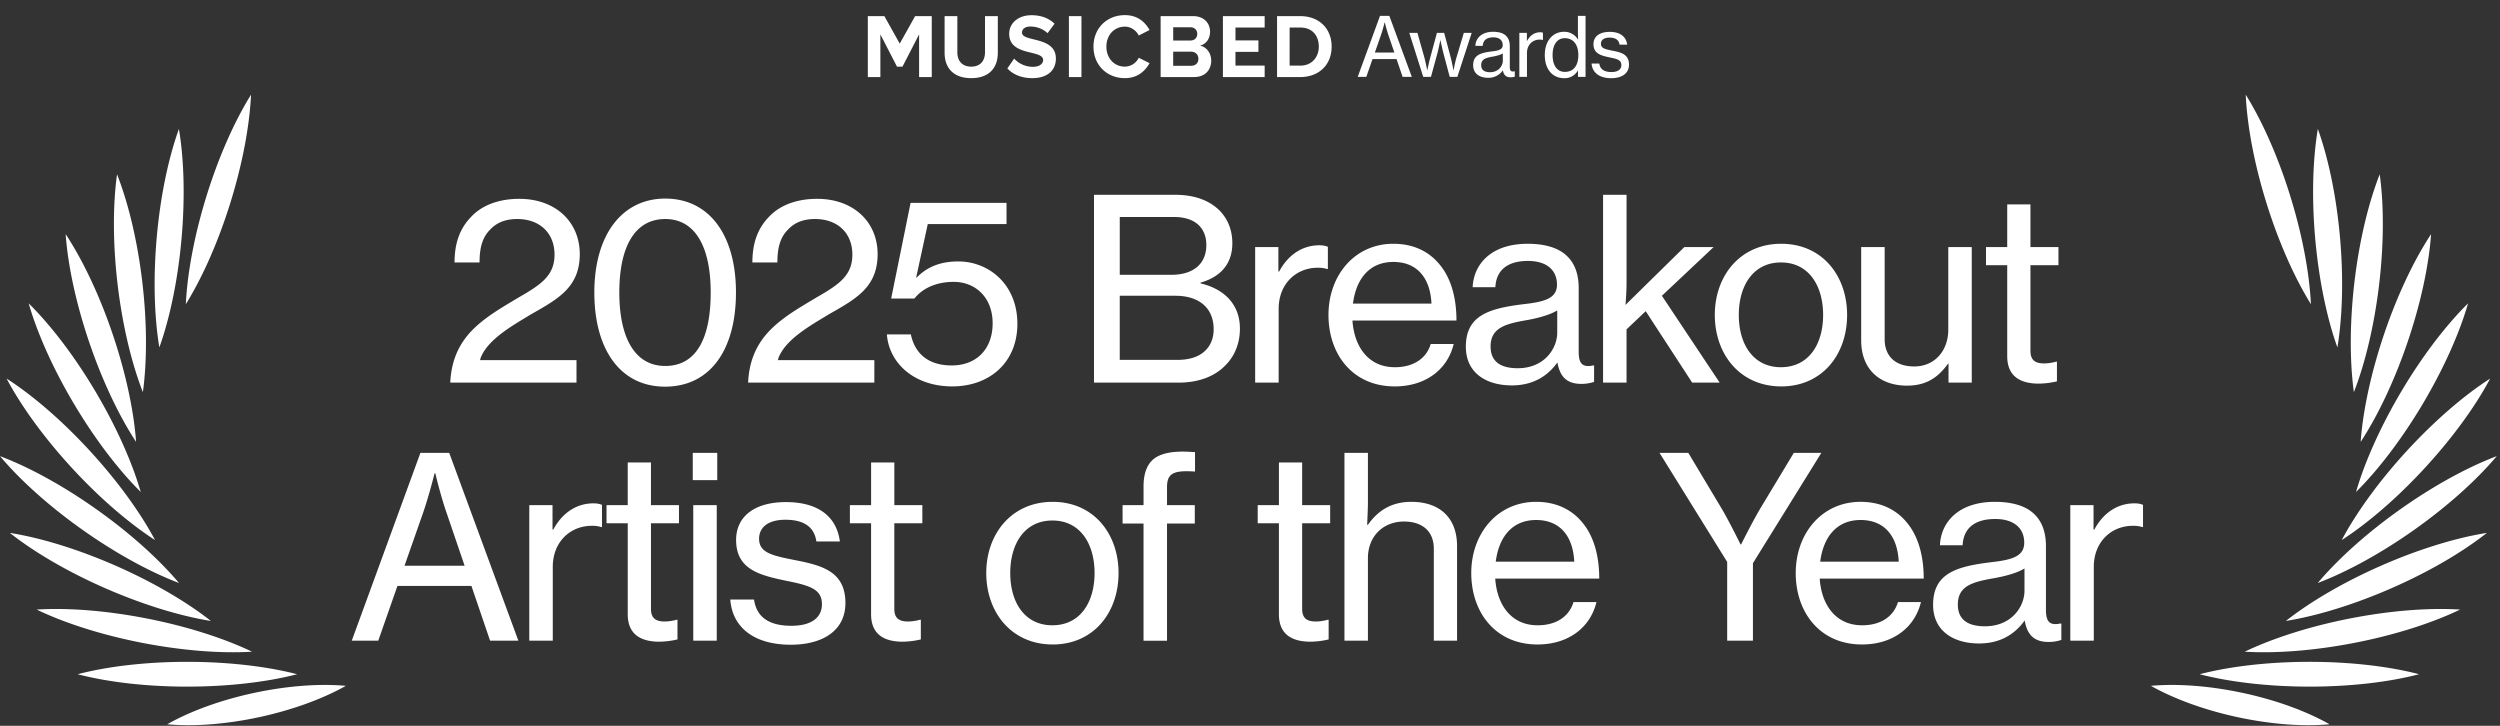 <svg xmlns="http://www.w3.org/2000/svg" width="155" height="45" fill="none" viewBox="0 0 155 45">
  <rect x="0" y="0" width="155" height="45" fill="#333333" stroke="none"/>
  <path fill="#fff" d="M84.178 4.767 85.56.984h.579l1.393 3.783h-.57l-.376-1.104h-1.49l-.385 1.104h-.534Zm1.433-2.568-.37 1.058h1.21l-.362-1.058a9.398 9.398 0 0 1-.229-.803h-.015s-.112.453-.234.803Zm2.629 2.568-.864-2.73h.504l.427 1.515c.086.31.178.798.178.798h.01s.091-.458.183-.788l.412-1.525h.447l.407 1.525c.076.29.172.793.172.793h.01s.077-.468.179-.803l.452-1.515h.488l-.89 2.73h-.472l-.402-1.505a31.42 31.42 0 0 1-.173-.763h-.01s-.102.504-.168.763l-.411 1.505h-.478Zm4.02.056c-.519 0-.925-.255-.925-.778 0-.636.467-.773 1.174-.86.401-.045.66-.111.66-.39 0-.296-.208-.479-.584-.479-.432 0-.64.204-.656.529h-.457c.02-.463.37-.874 1.108-.874.26 0 .488.045.66.147.23.137.367.376.367.742v1.276c0 .219.05.336.29.285h.02v.33a.802.802 0 0 1-.254.041c-.29 0-.432-.137-.483-.427h-.005a1.07 1.07 0 0 1-.915.458Zm.117-.346c.544 0 .798-.402.798-.717v-.447c-.138.086-.376.152-.6.193-.447.076-.742.157-.742.534 0 .35.27.437.544.437Zm2.29-2.44v.493h.015c.168-.315.448-.529.808-.529.077 0 .123.01.173.03v.448h-.015a.574.574 0 0 0-.193-.025c-.422 0-.783.315-.783.828v1.485H94.2v-2.73h.468Zm2.315 2.811c-.737 0-1.205-.56-1.205-1.439 0-.9.519-1.438 1.195-1.438a.98.98 0 0 1 .864.483h.01a6.959 6.959 0 0 1-.015-.504V.984h.473v3.783h-.468v-.392h-.01a.935.935 0 0 1-.844.473Zm.035-.391c.585 0 .84-.443.84-1.043 0-.615-.29-1.047-.84-1.047-.503 0-.757.447-.757 1.047 0 .6.254 1.043.757 1.043Zm2.881.391c-.752 0-1.179-.356-1.22-.91h.478c.056.397.361.529.753.529.432 0 .615-.188.615-.432 0-.3-.229-.377-.712-.473-.534-.112-1.017-.224-1.017-.824 0-.467.366-.762 1.002-.762.686 0 1.027.32 1.088.793h-.473c-.041-.28-.234-.437-.625-.437-.372 0-.53.172-.53.38 0 .285.265.341.728.433.544.107 1.012.229 1.012.864 0 .554-.458.839-1.099.839Z"/>
  <path fill="#fff" fill-rule="evenodd" d="m56.737 1-.953 1.704L54.831 1h-1.026v3.777h.778V2.132l1.031 2h.34l1.03-2v2.645h.785V1h-1.032Zm4.333 2.242c0 .527-.29.89-.855.89s-.86-.363-.86-.89V1h-.79v2.27c0 .93.537 1.575 1.65 1.575s1.65-.64 1.65-1.58V1h-.795v2.242Zm2.816-1.597c.373 0 .767.13 1.063.413l.434-.588c-.362-.346-.845-.527-1.426-.527-.86 0-1.387.52-1.387 1.15 0 1.42 2.105.962 2.105 1.63 0 .216-.208.42-.636.42a1.58 1.58 0 0 1-1.162-.51l-.422.611c.34.357.844.6 1.546.6.987 0 1.464-.52 1.464-1.211 0-1.41-2.1-1.008-2.1-1.609 0-.226.186-.379.52-.379Zm2.386 3.132h.778V1h-.778v3.777Zm3.47-3.126c.379 0 .707.244.861.55l.669-.34c-.258-.47-.724-.923-1.53-.923-1.097 0-1.946.792-1.946 1.953s.85 1.954 1.946 1.954c.806 0 1.267-.459 1.53-.929l-.669-.334a.978.978 0 0 1-.86.55c-.664 0-1.147-.527-1.147-1.24 0-.714.483-1.24 1.146-1.24ZM73.83 4.08h-1.092v-.878h1.091c.307 0 .472.204.472.442 0 .272-.176.436-.472.436Zm-1.092-2.39h1.064c.263 0 .428.176.428.414s-.165.408-.428.408h-1.064V1.69Zm1.656 1.139c.346-.074.63-.39.63-.867 0-.504-.356-.962-1.052-.962h-2.013v3.777h2.073c.697 0 1.064-.453 1.064-1.02 0-.475-.313-.866-.702-.928Zm1.427 1.948h2.588v-.708h-1.81v-.855h1.424v-.708H76.6v-.798h1.809V1h-2.588v3.777Zm4.799-.708h-.663V1.707h.663c.752 0 1.146.516 1.146 1.184 0 .64-.422 1.178-1.146 1.178Zm0-3.07h-1.442v3.778h1.442c1.146 0 1.941-.748 1.941-1.886S81.766 1 80.621 1Z" clip-rule="evenodd"/>
  <path fill="#fff" d="M18.422 41.802c-3.944-1.02-9.662-1.028-13.608 0 3.944 1.029 9.66 1.021 13.608 0Zm-2.795-1.397c-3.676-1.758-9.285-2.864-13.356-2.612 3.673 1.766 9.285 2.857 13.356 2.612Zm-2.552-1.907C9.872 35.981 4.638 33.68.61 33.04c3.2 2.524 8.439 4.811 12.465 5.46ZM11.1 36.147C8.473 33.034 3.814 29.723 0 28.28c2.622 3.12 7.29 6.42 11.1 7.867Zm-1.486-2.661C7.697 29.892 3.835 25.678.408 23.47c1.91 3.598 5.783 7.802 9.206 10.016Zm-.888-2.983c-1.135-3.911-4.049-8.829-6.948-11.695 1.13 3.913 4.055 8.823 6.948 11.695Zm-.288-3.105c-.298-4.061-2.125-9.476-4.367-12.881.292 4.063 2.133 9.473 4.367 12.881Zm.421-3.082c.55-4.037-.115-9.712-1.602-13.508-.557 4.035.123 9.71 1.602 13.508Zm1.021-2.774c1.369-3.837 1.886-9.528 1.213-13.547-1.377 3.833-1.88 9.526-1.213 13.547Zm1.642-2.683c2.147-3.462 3.852-8.916 4.042-12.988-2.154 3.458-3.845 8.917-4.042 12.988Zm9.921 23.663c-3.425-.307-8.08.686-11.075 2.383 3.425.314 8.078-.693 11.075-2.383Zm6.474-18.799c.062-1.346.516-2.301 1.19-3.068.845-.94 2.003-1.581 3.067-2.223 1.393-.798 2.207-1.361 2.207-2.645 0-1.315-.892-2.207-2.316-2.207-.752 0-1.3.235-1.707.689-.438.454-.626 1.064-.626 2.003h-1.55c0-1.252.36-2.144 1.034-2.833.688-.736 1.753-1.111 2.974-1.111 2.285 0 3.756 1.456 3.756 3.428 0 2.066-1.361 2.786-3.036 3.74-1.158.705-2.677 1.55-3.115 2.708l-.031.126h5.979v1.393h-7.826Zm13.314.25c-2.755 0-4.382-2.285-4.382-5.838 0-3.6 1.737-5.823 4.398-5.823 2.676 0 4.383 2.192 4.383 5.823 0 3.553-1.597 5.838-4.399 5.838Zm.016-1.283c1.94 0 2.817-1.738 2.817-4.555 0-2.77-.923-4.555-2.817-4.555-1.91 0-2.849 1.753-2.849 4.555 0 2.77.94 4.555 2.849 4.555Zm5.136 1.033c.062-1.346.516-2.301 1.19-3.068.844-.94 2.003-1.581 3.067-2.223 1.393-.798 2.207-1.361 2.207-2.645 0-1.315-.892-2.207-2.317-2.207-.75 0-1.299.235-1.706.689-.438.454-.626 1.064-.626 2.003h-1.55c0-1.252.36-2.144 1.034-2.833.688-.736 1.753-1.111 2.974-1.111 2.285 0 3.756 1.456 3.756 3.428 0 2.066-1.362 2.786-3.036 3.74-1.159.705-2.677 1.55-3.115 2.708l-.032.126h5.98v1.393h-7.826Zm12.657.234c-2.348 0-3.913-1.424-4.054-3.224h1.487c.235 1.127 1.017 1.925 2.535 1.925 1.55 0 2.536-1.033 2.536-2.614 0-1.612-1.08-2.567-2.41-2.567-1.237 0-2.02.501-2.442 1.034h-1.44l1.205-5.933h5.948v1.315h-4.883l-.72 3.318h.03c.627-.641 1.44-1.001 2.584-1.001 1.878 0 3.662 1.408 3.662 3.866 0 2.395-1.722 3.881-4.038 3.881Zm8.788-.234V12.077h5.009c1.205 0 2.128.33 2.786.986.485.501.782 1.174.782 2.02 0 1.268-.72 2.081-1.972 2.441v.047c1.425.329 2.442 1.268 2.442 2.802 0 .924-.329 1.706-.892 2.27-.658.688-1.66 1.08-2.912 1.08h-5.243Zm1.596-6.684h3.194c1.361 0 2.175-.673 2.175-1.847 0-1.095-.735-1.737-1.988-1.737h-3.38v3.584Zm0 5.275h3.554c.798 0 1.377-.204 1.753-.58.328-.312.516-.766.516-1.314 0-1.393-.986-2.082-2.363-2.082h-3.46v3.976Zm9.836-6.997v1.519h.047c.517-.97 1.378-1.628 2.49-1.628.234 0 .375.031.531.094v1.377h-.047a1.767 1.767 0 0 0-.594-.078c-1.3 0-2.41.97-2.41 2.551v4.57H77.82v-8.405h1.44Zm7.206 8.64c-2.582 0-4.1-1.972-4.1-4.43 0-2.44 1.612-4.413 4.022-4.413 1.252 0 2.223.485 2.88 1.3.689.829 1.033 2.034 1.033 3.458h-6.449c.11 1.644 1.002 2.896 2.63 2.896 1.158 0 1.957-.548 2.223-1.44h1.424c-.376 1.565-1.722 2.63-3.663 2.63Zm-.078-7.716c-1.518 0-2.316 1.096-2.504 2.582h4.868c-.079-1.612-.908-2.582-2.364-2.582Zm7.343 7.654c-1.596 0-2.848-.783-2.848-2.395 0-1.956 1.44-2.38 3.615-2.645 1.237-.141 2.035-.345 2.035-1.205 0-.908-.642-1.472-1.8-1.472-1.33 0-1.972.626-2.02 1.628h-1.408c.063-1.424 1.143-2.692 3.412-2.692.799 0 1.503.14 2.035.454.705.423 1.127 1.158 1.127 2.285v3.929c0 .673.157 1.033.892.876h.063v1.018a2.47 2.47 0 0 1-.783.125c-.892 0-1.33-.423-1.487-1.315h-.015c-.533.736-1.393 1.409-2.818 1.409Zm.36-1.064c1.675 0 2.458-1.237 2.458-2.207v-1.378c-.423.266-1.159.47-1.847.595-1.378.235-2.285.485-2.285 1.643 0 1.08.83 1.346 1.674 1.346Zm10.824.892-2.88-4.43-1.189 1.127v3.303H99.39V12.077h1.456v5.526c0 .297-.032.892-.063 1.299l3.647-3.585h1.816l-3.209 3.021 3.584 5.385h-1.706Zm5.521.234c-2.536 0-4.117-1.972-4.117-4.43 0-2.44 1.581-4.413 4.117-4.413s4.085 1.972 4.085 4.414c0 2.457-1.549 4.43-4.085 4.43Zm-.016-1.19c1.722 0 2.614-1.424 2.614-3.24 0-1.815-.892-3.255-2.614-3.255-1.721 0-2.614 1.44-2.614 3.256 0 1.816.893 3.24 2.614 3.24Zm11.829.956h-1.44v-1.174h-.031c-.595.83-1.33 1.361-2.536 1.361-1.737 0-2.848-1.048-2.848-2.801v-5.792h1.455v5.713c0 1.065.673 1.69 1.832 1.69 1.283 0 2.113-.985 2.113-2.284v-5.119h1.455v8.406Zm.884-7.279v-1.127h1.315v-2.645h1.44v2.645h1.737v1.127h-1.737v5.306c0 .61.329.783.861.783.25 0 .579-.063.735-.11h.047v1.221a5.107 5.107 0 0 1-1.174.141c-1.127-.015-1.909-.47-1.909-1.706v-5.635h-1.315ZM21.809 39.723l4.257-11.646h1.785l4.288 11.646h-1.753l-1.158-3.397h-4.586l-1.19 3.397H21.81Zm4.414-7.905-1.143 3.256h3.725l-1.11-3.256c-.392-1.127-.705-2.473-.705-2.473h-.047s-.345 1.393-.72 2.473Zm8.033-.5v1.518h.047c.517-.97 1.378-1.628 2.489-1.628.235 0 .375.031.532.094v1.377h-.047a1.768 1.768 0 0 0-.595-.078c-1.299 0-2.41.97-2.41 2.551v4.57h-1.456v-8.405h1.44Zm3.348 1.126v-1.127h1.315v-2.645h1.44v2.645h1.737v1.127H40.36v5.306c0 .61.329.783.86.783.251 0 .58-.063.737-.11h.047v1.221a5.12 5.12 0 0 1-1.174.141c-1.127-.015-1.91-.47-1.91-1.706v-5.635h-1.315Zm5.347-2.676v-1.69h1.518v1.69h-1.518Zm.031 9.955v-8.406h1.456v8.406h-1.456Zm6.053.25c-2.317 0-3.631-1.096-3.757-2.802h1.472c.172 1.221 1.111 1.628 2.316 1.628 1.33 0 1.894-.579 1.894-1.33 0-.924-.704-1.159-2.191-1.456-1.644-.344-3.13-.689-3.13-2.536 0-1.44 1.126-2.347 3.083-2.347 2.113 0 3.162.986 3.35 2.441h-1.456c-.125-.86-.72-1.346-1.925-1.346-1.143 0-1.628.532-1.628 1.174 0 .877.814 1.049 2.238 1.33 1.675.33 3.115.705 3.115 2.662 0 1.706-1.409 2.582-3.381 2.582Zm3.658-7.529v-1.127h1.315v-2.645h1.44v2.645h1.737v1.127h-1.738v5.306c0 .61.33.783.861.783.25 0 .58-.063.736-.11h.047v1.221a5.107 5.107 0 0 1-1.174.141c-1.127-.015-1.91-.47-1.91-1.706v-5.635h-1.314Zm12.572 7.513c-2.536 0-4.117-1.972-4.117-4.43 0-2.44 1.581-4.413 4.117-4.413 2.535 0 4.085 1.972 4.085 4.414 0 2.457-1.55 4.43-4.085 4.43Zm-.016-1.19c1.722 0 2.614-1.424 2.614-3.24 0-1.815-.892-3.255-2.614-3.255s-2.614 1.44-2.614 3.256c0 1.816.892 3.24 2.614 3.24ZM69.6 32.46v-1.143h1.3V30.16c0-.782.203-1.33.594-1.675.407-.344 1.033-.485 1.847-.485.22 0 .485.016.751.032v1.205c-1.377-.094-1.737.125-1.737.986v1.095h1.722v1.143h-1.722v7.263h-1.456V32.46H69.6Zm8.378-.016v-1.127h1.315v-2.645h1.44v2.645h1.737v1.127h-1.737v5.306c0 .61.328.783.86.783.25 0 .58-.063.736-.11h.047v1.221a5.107 5.107 0 0 1-1.174.141c-1.127-.015-1.91-.47-1.91-1.706v-5.635h-1.314Zm6.833-1.314c0 .422-.031 1.001-.047 1.408h.047c.626-.892 1.472-1.424 2.692-1.424 1.754 0 2.834.986 2.834 2.74v5.869h-1.44v-5.698c0-1.08-.705-1.69-1.848-1.69-1.299 0-2.238.923-2.238 2.27v5.118h-1.455V28.077h1.455v3.053Zm10.507 8.827c-2.582 0-4.1-1.972-4.1-4.43 0-2.44 1.612-4.413 4.022-4.413 1.252 0 2.223.485 2.88 1.3.689.829 1.033 2.034 1.033 3.458h-6.449c.11 1.644 1.002 2.896 2.63 2.896 1.158 0 1.956-.548 2.223-1.44h1.424c-.376 1.565-1.722 2.63-3.663 2.63Zm-.078-7.716c-1.518 0-2.316 1.096-2.504 2.583h4.868c-.079-1.613-.908-2.583-2.364-2.583Zm11.845 7.482v-4.884l-4.195-6.762h1.785l2.097 3.506c.485.83 1.143 2.176 1.143 2.176h.031s.673-1.346 1.158-2.175l2.113-3.507h1.707l-4.242 6.84v4.806h-1.597Zm8.351.234c-2.583 0-4.101-1.972-4.101-4.43 0-2.44 1.612-4.413 4.022-4.413 1.253 0 2.223.485 2.88 1.3.689.829 1.033 2.034 1.033 3.458h-6.448c.109 1.644 1.002 2.896 2.629 2.896 1.159 0 1.957-.548 2.223-1.44h1.424c-.375 1.565-1.721 2.63-3.662 2.63Zm-.079-7.716c-1.518 0-2.316 1.096-2.504 2.583h4.868c-.078-1.613-.908-2.583-2.364-2.583Zm7.344 7.654c-1.597 0-2.849-.783-2.849-2.395 0-1.956 1.44-2.38 3.616-2.645 1.236-.141 2.034-.344 2.034-1.205 0-.908-.641-1.472-1.8-1.472-1.33 0-1.972.626-2.019 1.628h-1.408c.062-1.424 1.142-2.692 3.412-2.692.798 0 1.502.14 2.035.454.704.422 1.126 1.158 1.126 2.285v3.929c0 .673.157 1.033.893.876h.062v1.018a2.465 2.465 0 0 1-.782.125c-.893 0-1.331-.423-1.487-1.315h-.016c-.532.736-1.393 1.409-2.817 1.409Zm.36-1.065c1.674 0 2.457-1.236 2.457-2.206v-1.378c-.423.266-1.158.47-1.847.595-1.377.235-2.285.485-2.285 1.643 0 1.08.829 1.346 1.675 1.346Zm6.738-7.513v1.519h.047c.517-.97 1.378-1.628 2.489-1.628.235 0 .376.031.532.094v1.377h-.047a1.766 1.766 0 0 0-.595-.078c-1.299 0-2.41.97-2.41 2.551v4.57h-1.456v-8.405h1.44Zm6.577 10.485c3.945-1.02 9.663-1.028 13.608 0-3.943 1.029-9.66 1.021-13.608 0Zm2.796-1.397c3.676-1.758 9.285-2.864 13.356-2.612-3.673 1.766-9.286 2.857-13.356 2.612Zm2.552-1.907c3.203-2.517 8.437-4.818 12.464-5.459-3.198 2.524-8.438 4.811-12.464 5.46Zm1.975-2.351c2.627-3.113 7.286-6.424 11.1-7.867-2.622 3.119-7.29 6.419-11.1 7.867Zm1.486-2.661c1.916-3.594 5.779-7.808 9.206-10.016-1.91 3.598-5.783 7.802-9.206 10.016Zm.888-2.983c1.135-3.911 4.048-8.829 6.947-11.695-1.129 3.913-4.054 8.823-6.947 11.695Zm.287-3.105c.299-4.061 2.126-9.476 4.367-12.881-.291 4.063-2.132 9.473-4.367 12.881Zm-.42-3.082c-.55-4.037.115-9.712 1.601-13.508.558 4.035-.123 9.71-1.601 13.508Zm-1.022-2.774c-1.368-3.837-1.885-9.528-1.212-13.547 1.376 3.833 1.879 9.526 1.212 13.547Zm-1.641-2.683c-2.147-3.462-3.853-8.916-4.042-12.988 2.154 3.458 3.845 8.917 4.042 12.988Zm-9.922 23.663c3.426-.307 8.081.686 11.076 2.383-3.425.314-8.078-.693-11.076-2.383Z"/>
</svg>
